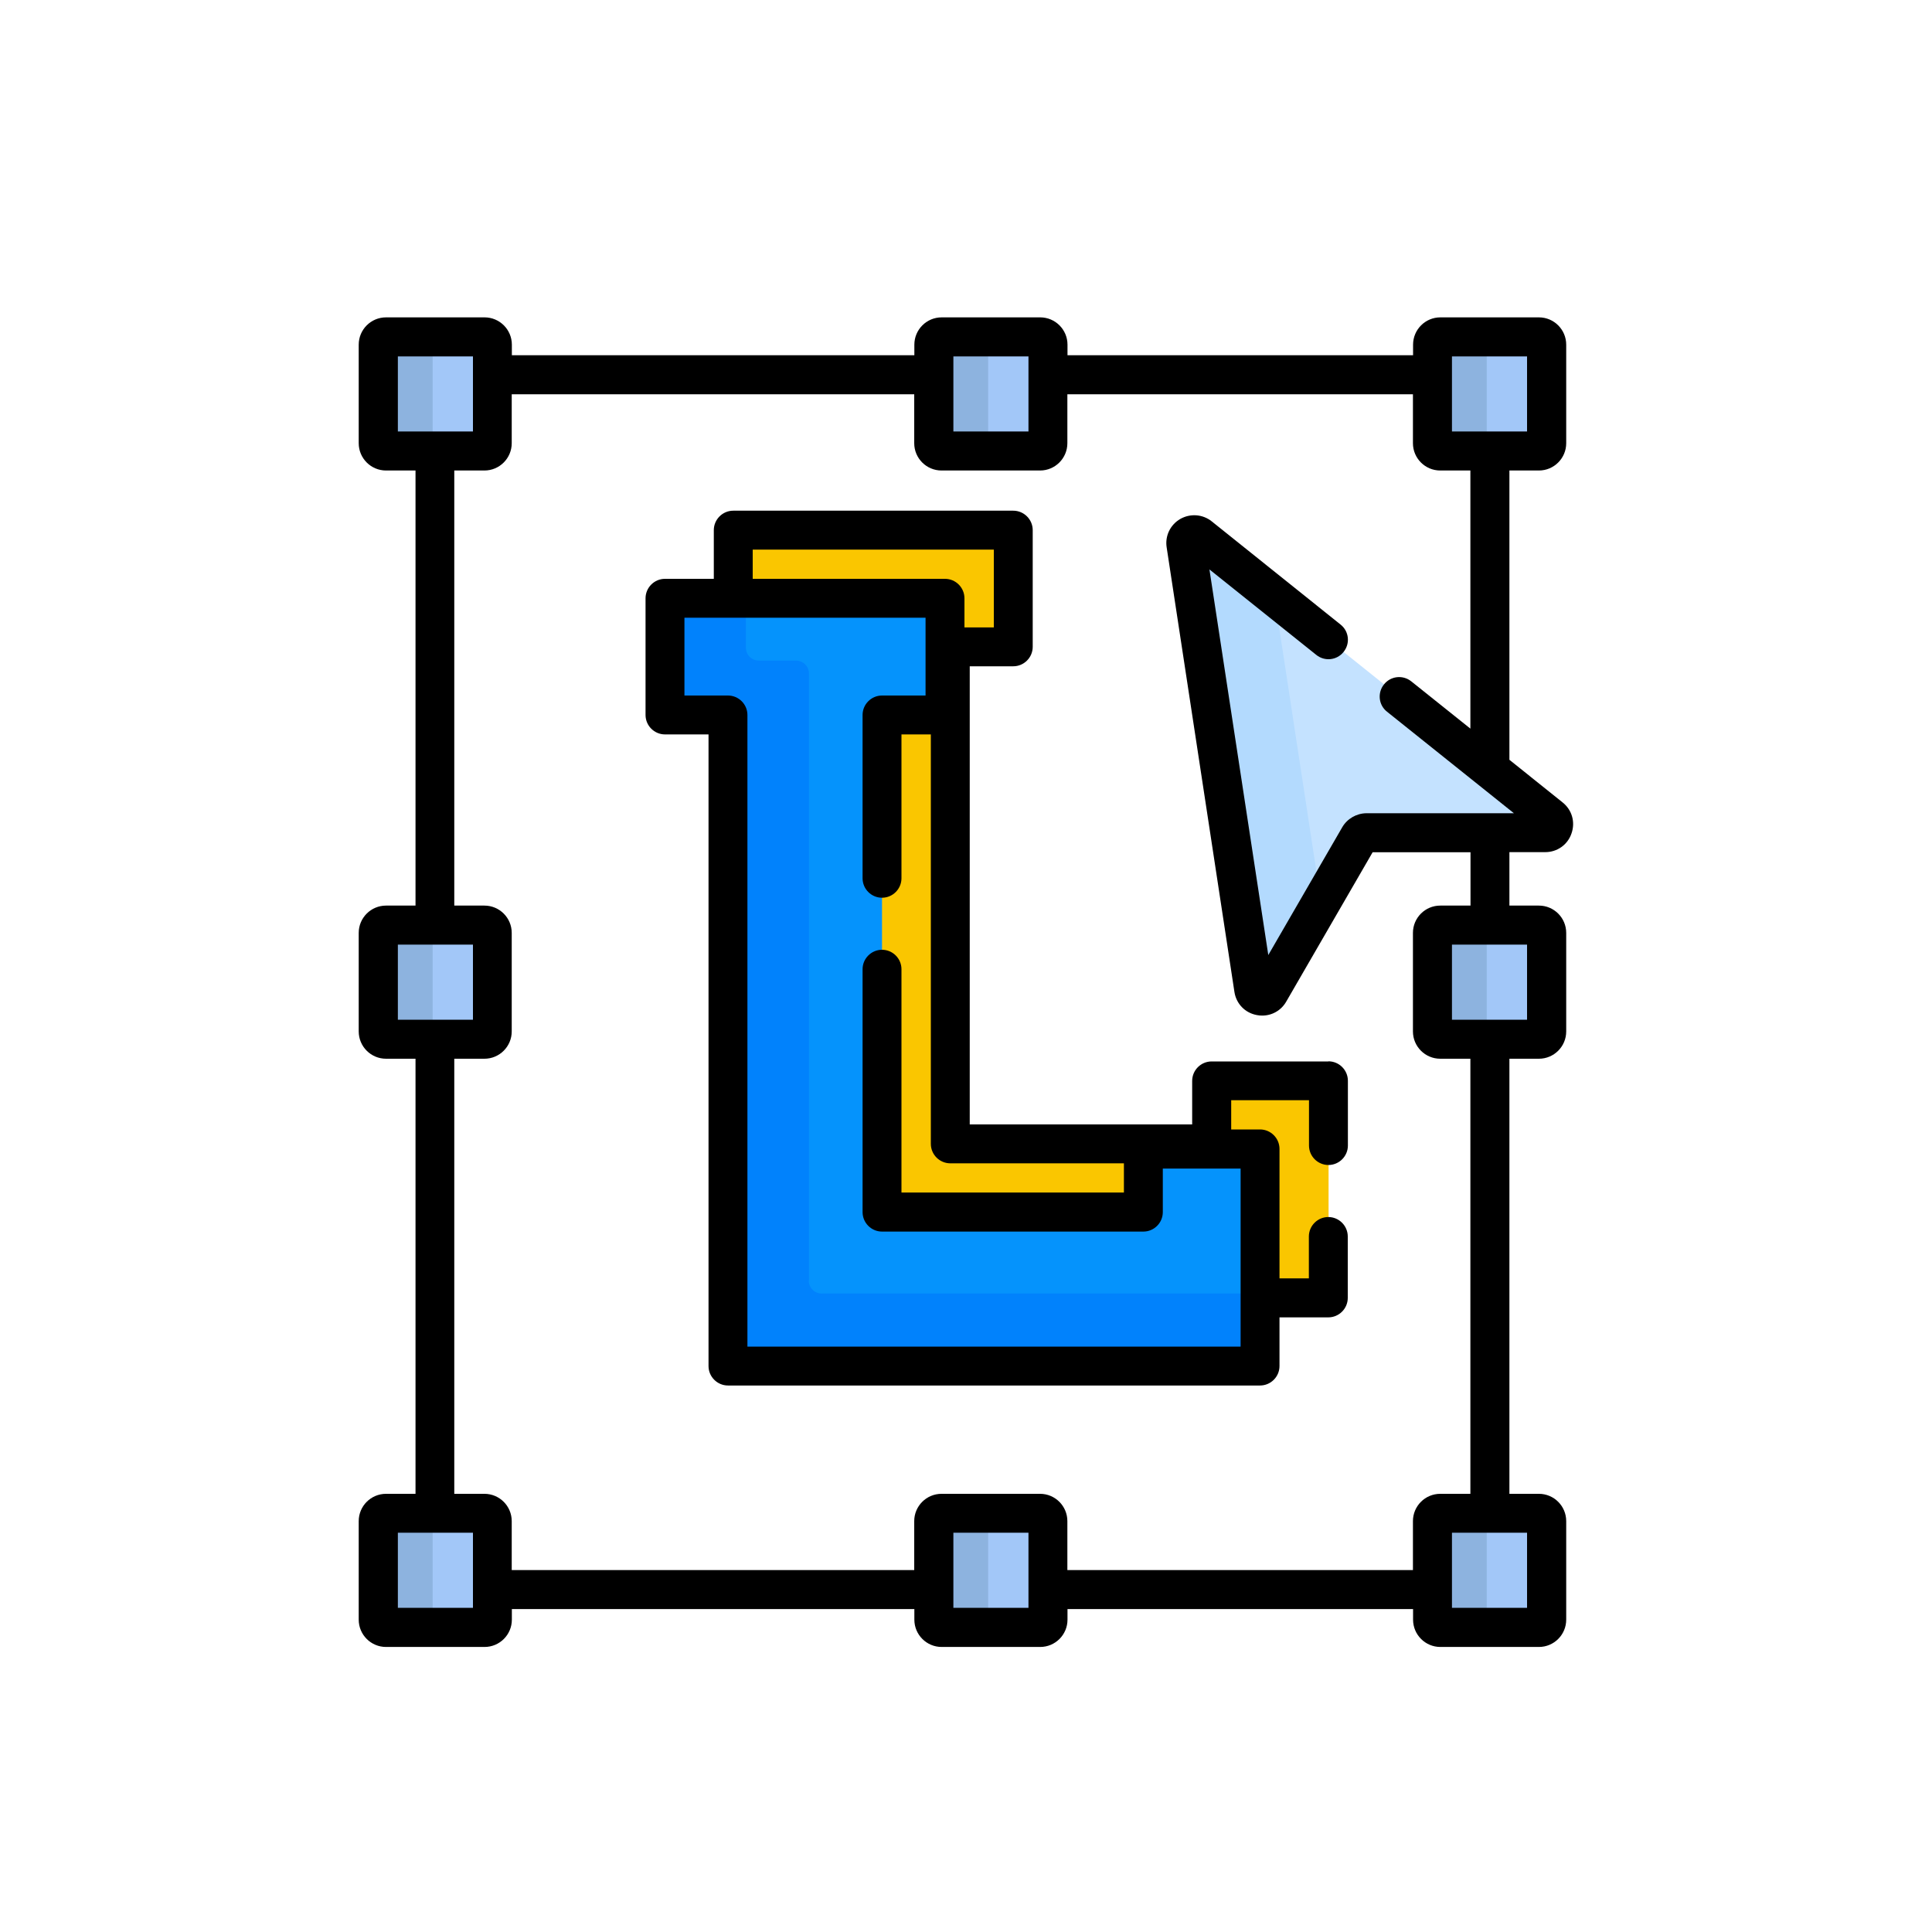 <?xml version="1.0" encoding="UTF-8"?>
<svg xmlns="http://www.w3.org/2000/svg" id="_レイヤー_1" data-name="レイヤー 1" version="1.1" viewBox="0 0 150 150">
  <defs>
    <style>
      .cls-1 {
        fill: #000;
      }

      .cls-1, .cls-2, .cls-3, .cls-4, .cls-5, .cls-6, .cls-7, .cls-8 {
        stroke-width: 0px;
      }

      .cls-2 {
        fill: #a2c7f8;
      }

      .cls-3 {
        fill: #b3dafe;
      }

      .cls-4 {
        fill: #0182fc;
      }

      .cls-5 {
        fill: #8db3df;
      }

      .cls-6 {
        fill: #fac600;
      }

      .cls-7 {
        fill: #0593fc;
      }

      .cls-8 {
        fill: #c4e2ff;
      }
    </style>
  </defs>
  <g>
    <g>
      <path class="cls-2" d="M119.47,35.02h-7.65c-.33,0-.6-.27-.6-.6v-7.65c0-.33.27-.6.6-.6h7.65c.33,0,.6.27.6.6v7.65c0,.33-.27.6-.6.6Z"></path>
      <path class="cls-2" d="M80.76,35.02h-7.65c-.33,0-.6-.27-.6-.6v-7.65c0-.33.27-.6.6-.6h7.65c.33,0,.6.27.6.6v7.65c0,.33-.27.6-.6.6Z"></path>
      <path class="cls-5" d="M76.72,34.41v-7.65c0-.33.27-.6.6-.6h-4.22c-.33,0-.6.27-.6.6v7.65c0,.33.27.6.6.6h4.22c-.33,0-.6-.27-.6-.6Z"></path>
      <path class="cls-5" d="M115.43,34.41v-7.65c0-.33.27-.6.6-.6h-4.22c-.33,0-.6.27-.6.6v7.65c0,.33.27.6.6.6h4.22c-.33,0-.6-.27-.6-.6Z"></path>
      <path class="cls-2" d="M119.47,80.68h-7.65c-.33,0-.6-.27-.6-.6v-7.65c0-.33.27-.6.6-.6h7.65c.33,0,.6.27.6.6v7.65c0,.33-.27.6-.6.6Z"></path>
      <path class="cls-5" d="M115.43,80.07v-7.65c0-.33.27-.6.6-.6h-4.22c-.33,0-.6.27-.6.6v7.65c0,.33.27.6.6.6h4.22c-.33,0-.6-.27-.6-.6Z"></path>
      <g>
        <path class="cls-2" d="M119.47,126.34h-7.65c-.33,0-.6-.27-.6-.6v-7.65c0-.33.27-.6.6-.6h7.65c.33,0,.6.27.6.6v7.65c0,.33-.27.6-.6.6Z"></path>
        <path class="cls-5" d="M115.43,125.73v-7.65c0-.33.27-.6.6-.6h-4.22c-.33,0-.6.27-.6.6v7.65c0,.33.27.6.6.6h4.22c-.33,0-.6-.27-.6-.6Z"></path>
      </g>
      <g>
        <path class="cls-2" d="M80.76,126.34h-7.65c-.33,0-.6-.27-.6-.6v-7.65c0-.33.27-.6.6-.6h7.65c.33,0,.6.27.6.6v7.65c0,.33-.27.6-.6.6Z"></path>
        <path class="cls-5" d="M76.72,125.73v-7.65c0-.33.27-.6.6-.6h-4.22c-.33,0-.6.27-.6.6v7.65c0,.33.27.6.6.6h4.22c-.33,0-.6-.27-.6-.6Z"></path>
      </g>
      <g>
        <path class="cls-2" d="M37.63,35.02h-7.65c-.33,0-.6-.27-.6-.6v-7.65c0-.33.27-.6.6-.6h7.65c.33,0,.6.27.6.6v7.65c0,.33-.27.6-.6.6Z"></path>
        <path class="cls-5" d="M33.59,34.41v-7.65c0-.33.27-.6.6-.6h-4.21c-.33,0-.6.27-.6.6v7.65c0,.33.27.6.6.6h4.21c-.33,0-.6-.27-.6-.6Z"></path>
        <path class="cls-2" d="M37.63,126.34h-7.65c-.33,0-.6-.27-.6-.6v-7.65c0-.33.27-.6.6-.6h7.65c.33,0,.6.27.6.6v7.65c0,.33-.27.6-.6.6Z"></path>
        <path class="cls-5" d="M33.59,125.73v-7.65c0-.33.27-.6.6-.6h-4.21c-.33,0-.6.27-.6.6v7.65c0,.33.27.6.6.6h4.21c-.33,0-.6-.27-.6-.6Z"></path>
        <path class="cls-2" d="M37.63,80.68h-7.65c-.33,0-.6-.27-.6-.6v-7.65c0-.33.27-.6.6-.6h7.65c.33,0,.6.27.6.6v7.65c0,.33-.27.6-.6.6Z"></path>
        <path class="cls-5" d="M33.59,80.07v-7.65c0-.33.27-.6.6-.6h-4.21c-.33,0-.6.27-.6.6v7.65c0,.33.27.6.6.6h4.21c-.33,0-.6-.27-.6-.6Z"></path>
      </g>
    </g>
    <path class="cls-6" d="M94.07,83.92v4.89h-20.29v-38.6h4.89v-9.06h-21.74v5.49h16.24v8.66h-4.89v39h20.7v-4.89h8.66v11.36h5.51v-16.85h-9.06Z"></path>
    <path class="cls-7" d="M88.77,89.21v4.89h-20.29v-38.6h4.89v-9.06h-21.74v9.06h4.89v50.55h41.31v-16.85h-9.06Z"></path>
    <path class="cls-4" d="M62.81,99.43v-47.13c0-.56-.45-1.01-1.01-1.01h-2.88c-.56,0-1.01-.45-1.01-1.01v-3.84h-6.3v9.06h4.89v50.55h41.31v-5.62h-34.01c-.56,0-1.01-.45-1.01-1.01Z"></path>
  </g>
  <path class="cls-8" d="M92.06,42.28l5.26,34.51c.09.61.91.77,1.22.23l6.96-12.03c.12-.2.33-.33.57-.33l13.9-.02c.62,0,.89-.78.41-1.17l-27.26-21.81c-.47-.37-1.15.02-1.06.61Z"></path>
  <path class="cls-3" d="M98.96,46.34l-5.84-4.67c-.47-.37-1.15.02-1.06.61l5.26,34.51c.09.61.91.77,1.22.23l4.03-6.97-3.62-23.71Z"></path>
  <g>
    <path class="cls-1" d="M103.13,82.41h-9.06c-.83,0-1.51.68-1.51,1.51v3.38h-17.27v-35.57h3.38c.83,0,1.51-.68,1.51-1.51v-9.06c0-.83-.68-1.51-1.51-1.51h-21.74c-.83,0-1.51.68-1.51,1.51v3.78h-3.79c-.83,0-1.51.68-1.51,1.51v9.06c0,.83.68,1.51,1.51,1.51h3.38v49.04c0,.83.68,1.51,1.51,1.51h41.31c.83,0,1.51-.68,1.51-1.51v-3.78h3.79c.83,0,1.51-.68,1.51-1.51v-4.77c0-.83-.68-1.51-1.51-1.51s-1.51.68-1.51,1.51v3.25h-2.28v-10.05c0-.83-.68-1.51-1.51-1.51h-2.24v-2.27h6.04v3.52c0,.83.68,1.51,1.51,1.51s1.51-.68,1.51-1.51v-5.03c0-.83-.68-1.51-1.51-1.51ZM58.44,42.67h18.72v6.04h-2.28v-2.26c0-.83-.68-1.51-1.51-1.51h-14.93v-2.27ZM96.32,104.55h-38.29v-49.04c0-.83-.68-1.51-1.51-1.51h-3.38v-6.04h18.72v6.04h-3.38c-.83,0-1.51.68-1.51,1.51v12.68c0,.83.68,1.51,1.51,1.51s1.51-.68,1.51-1.51v-11.17h2.28v31.79c0,.83.68,1.51,1.51,1.51h13.48v2.27h-17.27v-17.34c0-.83-.68-1.51-1.51-1.51s-1.51.68-1.51,1.51v18.86c0,.83.68,1.51,1.51,1.51h20.29c.83,0,1.51-.68,1.51-1.51v-3.38h6.04v13.83Z"></path>
    <path class="cls-1" d="M119.97,66.16c.93,0,1.74-.57,2.04-1.45.31-.88.04-1.83-.69-2.41l-4.13-3.31v-22.46h2.29c1.17,0,2.12-.95,2.12-2.12v-7.65c0-1.17-.95-2.12-2.12-2.12h-7.65c-1.17,0-2.12.95-2.12,2.12v.82h-26.83v-.82c0-1.17-.95-2.12-2.12-2.12h-7.65c-1.17,0-2.12.95-2.12,2.12v.82h-31.25v-.82c0-1.17-.95-2.12-2.12-2.12h-7.65c-1.17,0-2.12.95-2.12,2.12v7.65c0,1.17.95,2.12,2.12,2.12h2.29v33.78h-2.29c-1.17,0-2.12.95-2.12,2.12v7.65c0,1.17.95,2.12,2.12,2.12h2.29v33.78h-2.29c-1.17,0-2.12.95-2.12,2.12v7.65c0,1.17.95,2.12,2.12,2.12h7.65c1.17,0,2.12-.95,2.12-2.12v-.82h31.25v.82c0,1.17.95,2.12,2.12,2.12h7.65c1.17,0,2.12-.95,2.12-2.12v-.82h26.83v.82c0,1.17.95,2.12,2.12,2.12h7.65c1.17,0,2.12-.95,2.12-2.12v-7.65c0-1.17-.95-2.12-2.12-2.12h-2.29v-33.78h2.29c1.17,0,2.12-.95,2.12-2.12v-7.65c0-1.17-.95-2.12-2.12-2.12h-2.29v-4.15h2.78ZM112.73,27.67h5.83v5.83h-5.83v-5.83ZM74.02,27.67h5.83v5.83h-5.83v-5.83ZM30.89,27.67h5.83v5.83h-5.83v-5.83ZM30.89,73.34h5.83v5.83h-5.83v-5.83ZM36.72,124.83h-5.83v-5.83h5.83v5.83ZM79.85,124.83h-5.83v-5.83h5.83v5.83ZM118.56,124.83h-5.83v-5.83h5.83v5.83ZM118.56,79.17h-5.83v-5.83h5.83v5.83ZM114.16,70.31h-2.34c-1.17,0-2.12.95-2.12,2.12v7.65c0,1.17.95,2.12,2.12,2.12h2.34v33.78h-2.34c-1.17,0-2.12.95-2.12,2.12v3.8h-26.83v-3.8c0-1.17-.95-2.12-2.12-2.12h-7.65c-1.17,0-2.12.95-2.12,2.12v3.8h-31.25v-3.8c0-1.17-.95-2.12-2.12-2.12h-2.34v-33.78h2.34c1.17,0,2.12-.95,2.12-2.12v-7.65c0-1.17-.95-2.12-2.12-2.12h-2.34v-33.78h2.34c1.17,0,2.12-.95,2.12-2.12v-3.8h31.25v3.8c0,1.17.95,2.12,2.12,2.12h7.65c1.17,0,2.12-.95,2.12-2.12v-3.8h26.83v3.8c0,1.17.95,2.12,2.12,2.12h2.34v20.04l-4.59-3.67c-.65-.52-1.6-.42-2.12.24-.52.65-.42,1.6.24,2.12l9.85,7.88h-11.46c-.77.01-1.49.43-1.87,1.09l-5.74,9.92-4.57-29.94,8.3,6.64c.65.52,1.6.42,2.12-.24.52-.65.42-1.6-.24-2.12l-10-8.01c-.7-.56-1.66-.63-2.44-.19-.78.45-1.2,1.32-1.06,2.21l5.26,34.51c.14.92.82,1.63,1.74,1.8.14.03.28.04.42.04.76,0,1.47-.4,1.86-1.08l6.71-11.6h7.6s0,4.14,0,4.14h0Z"></path>
  </g>
</svg>
